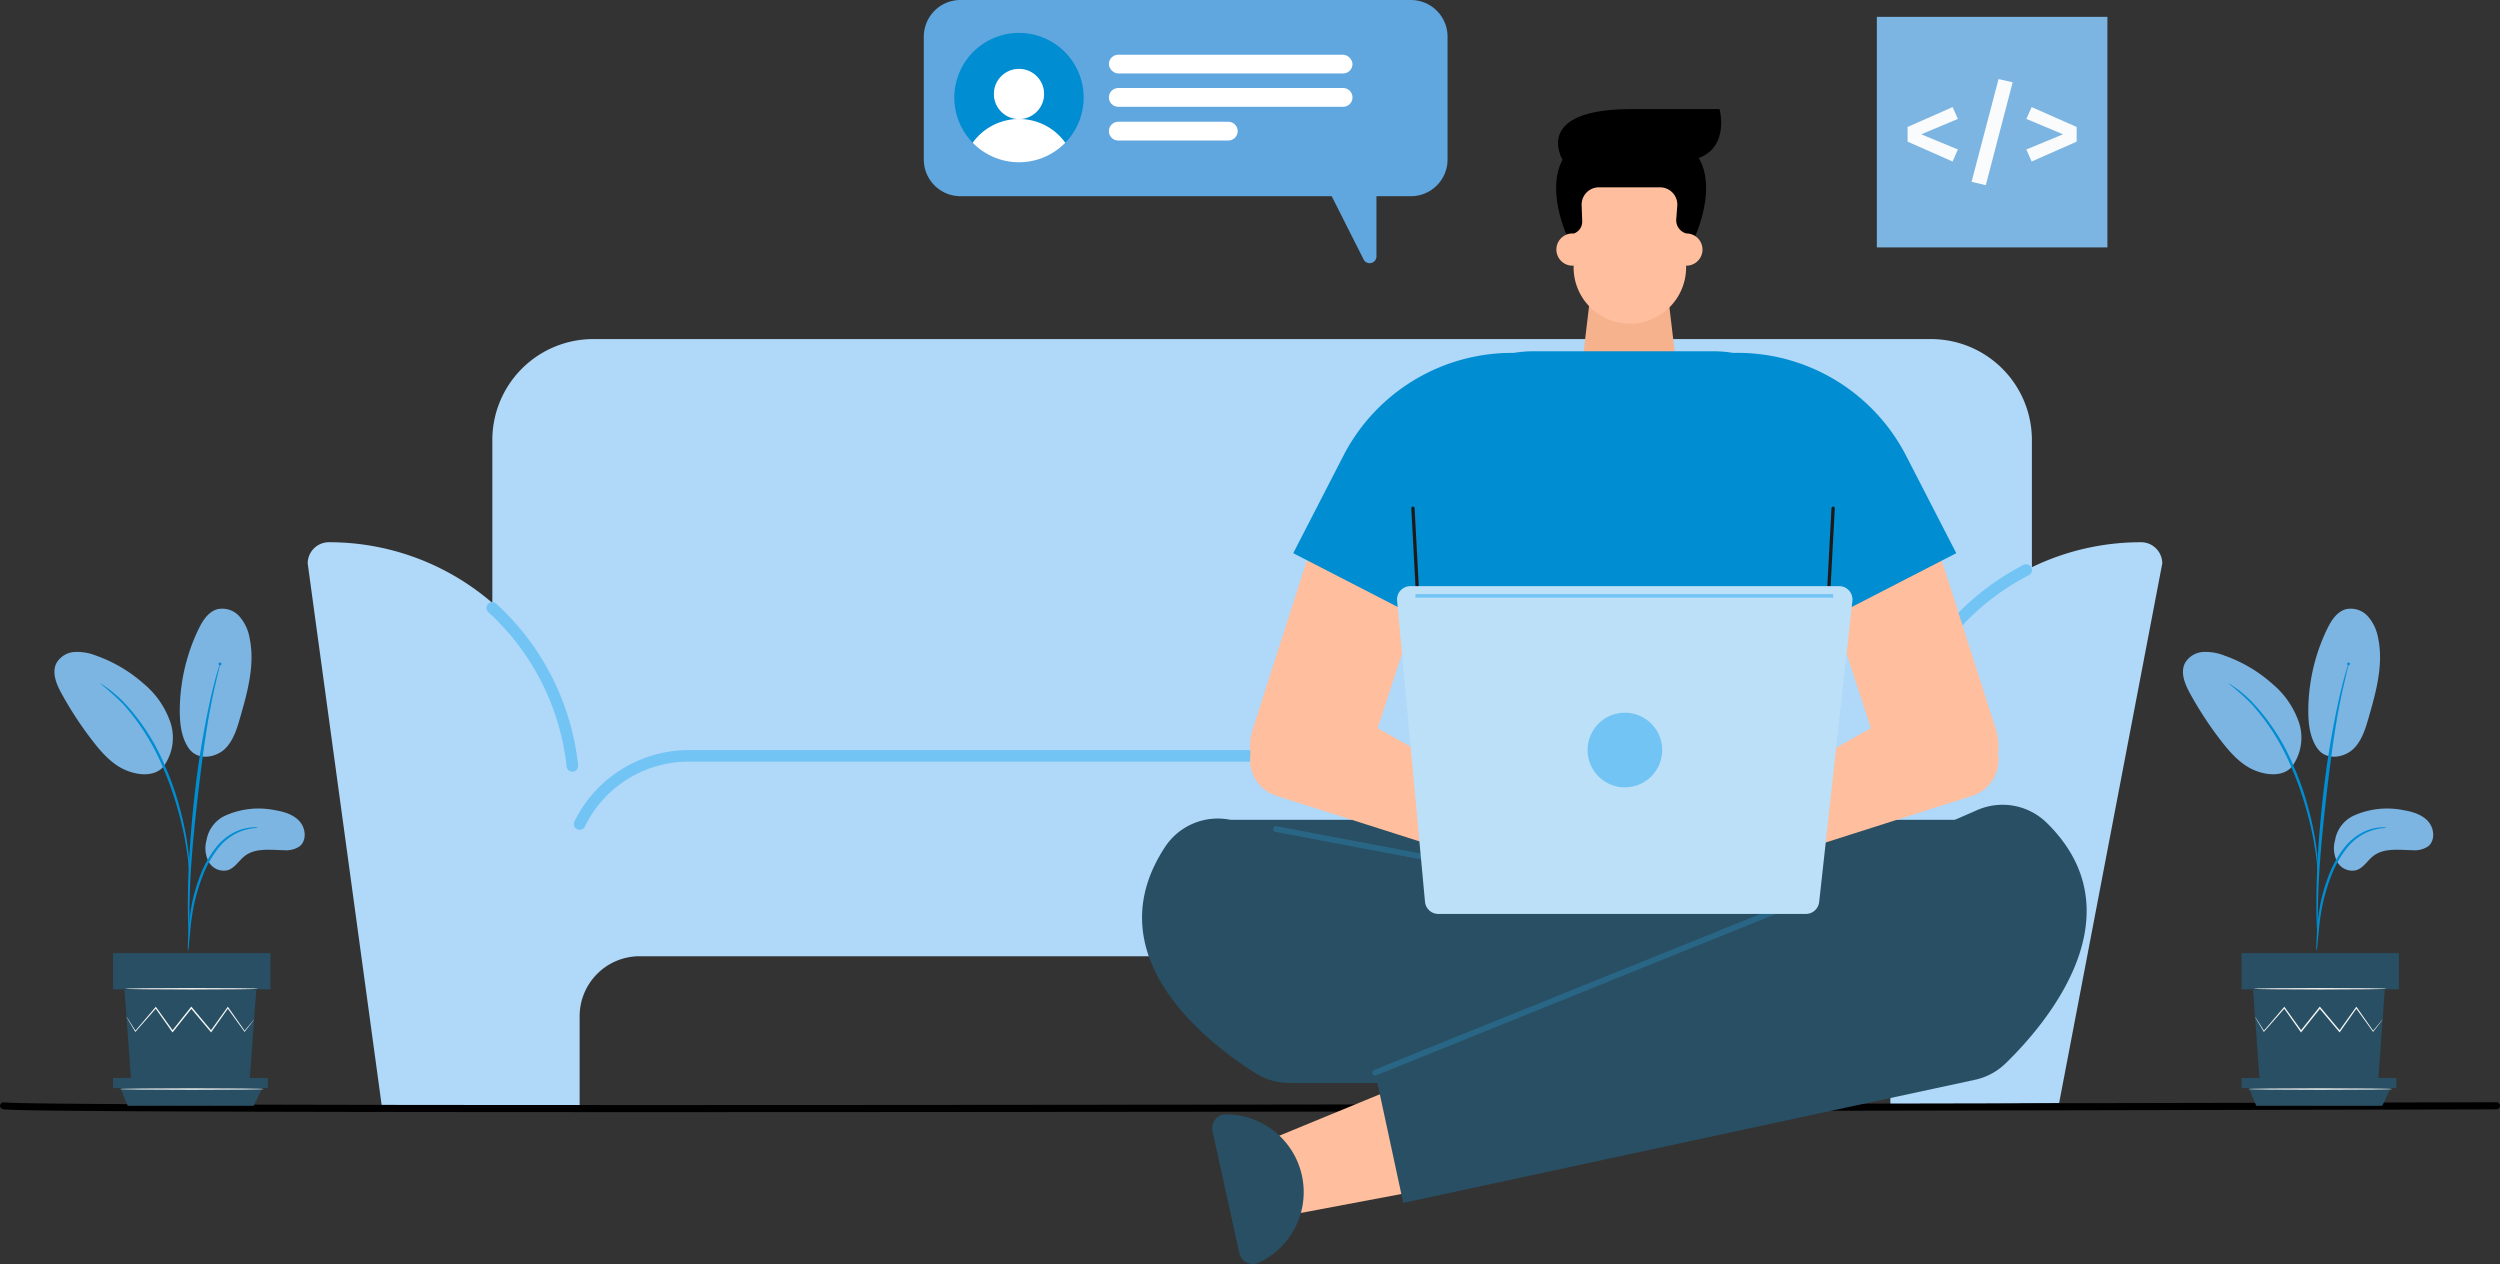 <svg xmlns="http://www.w3.org/2000/svg" width="563.772" height="285.039" viewBox="0 0 563.772 285.039">
  <rect x="0" y="0" width="563.772" height="285.039" fill="#333333" stroke="none"/>
  <g id="Hire_Java_section_1" transform="translate(-843.731 -957)">
    <g id="Group_257193" data-name="Group 257193">
      <g id="Group_257191" data-name="Group 257191" transform="translate(702.234 511.898)">
        <g id="sofa" transform="translate(210.884 521.565)">
          <path id="Path_112068" data-name="Path 112068" d="M584.328,1047.578h0a56.31,56.31,0,0,0-24.619,5.63V1024.53a22.767,22.767,0,0,0-22.767-22.767H235.291a22.767,22.767,0,0,0-22.767,22.767v36.729a56.3,56.3,0,0,0-36.855-13.682h0a4.783,4.783,0,0,0-4.782,4.783l16.7,122.3H232.21V1154.48a13.54,13.54,0,0,1,13.54-13.54h268.5a13.54,13.54,0,0,1,13.54,13.54v20.179l38.063-.633L589.11,1052.36A4.783,4.783,0,0,0,584.328,1047.578Z" transform="translate(-170.886 -1001.763)" fill="#b0d8f9"/>
          <g id="Group_257155" data-name="Group 257155" transform="translate(40.329 50.765)">
            <path id="Path_112069" data-name="Path 112069" d="M1286.312,1207.982c-.043,0-.086,0-.13-.006a1.308,1.308,0,0,1-1.174-1.43,57.879,57.879,0,0,1,31.085-45.706,1.309,1.309,0,0,1,1.2,2.326,55.261,55.261,0,0,0-29.681,43.636A1.308,1.308,0,0,1,1286.312,1207.982Z" transform="translate(-969.465 -1160.694)" fill="#72c4f4"/>
            <path id="Path_112070" data-name="Path 112070" d="M316.5,1225.728a1.309,1.309,0,0,1-1.3-1.169,55.132,55.132,0,0,0-17.634-34.783,1.308,1.308,0,0,1,1.767-1.93,57.746,57.746,0,0,1,18.469,36.434,1.308,1.308,0,0,1-1.161,1.44A1.224,1.224,0,0,1,316.5,1225.728Z" transform="translate(-297.146 -1178.939)" fill="#72c4f4"/>
          </g>
          <path id="Path_112071" data-name="Path 112071" d="M360.084,1309.906a1.309,1.309,0,0,1-1.173-1.886,28.824,28.824,0,0,1,25.861-16.1H630.963a28.744,28.744,0,0,1,25.523,15.43l.333.636a1.308,1.308,0,1,1-2.317,1.216l-.333-.635a26.134,26.134,0,0,0-23.206-14.03H384.772a26.043,26.043,0,0,0-23.514,14.635A1.308,1.308,0,0,1,360.084,1309.906Z" transform="translate(-298.761 -1199.242)" fill="#72c4f4"/>
        </g>
        <g id="box_message" data-name="box  message" transform="translate(265.826 327.836)">
          <g id="Group_257162" data-name="Group 257162" transform="translate(84 117.266)">
            <path id="Path_112078" data-name="Path 112078" d="M301.773,602.044H200.2a8.269,8.269,0,0,0-8.269,8.269V638.02a8.269,8.269,0,0,0,8.269,8.269h83.714l7.194,14.257a1.53,1.53,0,0,0,2.9-.689V646.289h7.766a8.269,8.269,0,0,0,8.269-8.269V610.313A8.269,8.269,0,0,0,301.773,602.044Z" transform="translate(-191.934 -602.044)" fill="#60a6df"/>
            <g id="Group_257160" data-name="Group 257160" transform="translate(41.738 12.341)">
              <rect id="Rectangle_158835" data-name="Rectangle 158835" width="54.931" height="4.226" rx="2.113" transform="translate(0)" fill="#fff"/>
              <path id="Path_112079" data-name="Path 112079" d="M493.353,724.518H442.647a2.113,2.113,0,0,1-2.113-2.113h0a2.113,2.113,0,0,1,2.113-2.113h50.706a2.113,2.113,0,0,1,2.113,2.113h0A2.113,2.113,0,0,1,493.353,724.518Z" transform="translate(-440.534 -712.781)" fill="#fff"/>
              <path id="Path_112080" data-name="Path 112080" d="M467.463,769.8H442.647a2.113,2.113,0,0,1-2.113-2.113h0a2.113,2.113,0,0,1,2.113-2.113h24.816a2.113,2.113,0,0,1,2.113,2.113h0A2.113,2.113,0,0,1,467.463,769.8Z" transform="translate(-440.534 -750.457)" fill="#fff"/>
            </g>
            <g id="Group_257161" data-name="Group 257161" transform="translate(6.881 7.43)">
              <path id="Path_112081" data-name="Path 112081" d="M247.5,665.716a5.656,5.656,0,1,1,5.656-5.656,5.656,5.656,0,0,1-5.656,5.656,12.845,12.845,0,0,1,10.432,5.345,14.581,14.581,0,1,0-20.864,0A12.844,12.844,0,0,1,247.5,665.716Z" transform="translate(-232.918 -646.297)" fill="#008dd1"/>
              <circle id="Ellipse_4145" data-name="Ellipse 4145" cx="5.656" cy="5.656" r="5.656" transform="translate(8.74 8.297) rotate(-1.9)" fill="#fff"/>
              <path id="Path_112082" data-name="Path 112082" d="M268.062,771.7a14.534,14.534,0,0,0,10.432-4.4,12.853,12.853,0,0,0-20.864,0A14.534,14.534,0,0,0,268.062,771.7Z" transform="translate(-253.481 -742.54)" fill="#fff"/>
            </g>
          </g>
        </g>
        <path id="Path_112106" data-name="Path 112106" d="M287.949,1542.782c-144.566,0-145.528-.482-146-.714a.8.8,0,0,1,.585-1.481c2.732.446,64.024.6,145.185.6,165.288,0,413.035-.622,416.752-.631h0a.8.8,0,0,1,0,1.6c-1.4,0-141.42.357-280,.533C368.654,1542.752,323.859,1542.782,287.949,1542.782Zm-145.307-2.151,0,0Z" transform="translate(0 -846.888)"/>
        <g id="man" transform="translate(307.049 500.701)">
          <g id="Group_257190" data-name="Group 257190" transform="translate(91.992 -31)">
            <path id="Path_112107" data-name="Path 112107" d="M967.042,936.443h-19.8c-22.583,0-15.608,11.408-15.608,11.408-4.044,7.7,1.7,18.731,1.7,18.731h27.533s5.746-11.033,1.7-18.731c-.07-.133-.158-.246-.232-.375C969.353,944.888,967.042,936.443,967.042,936.443Z" transform="translate(-836.812 -936.443)"/>
            <g id="Group_257189" data-name="Group 257189" transform="translate(0 17.644)">
              <g id="Group_257175" data-name="Group 257175" transform="translate(0 139.243)">
                <g id="Group_257174" data-name="Group 257174">
                  <rect id="Rectangle_158837" data-name="Rectangle 158837" width="169.732" height="37.883" transform="translate(19.895 3.39)" fill="#284f63"/>
                  <path id="Path_112108" data-name="Path 112108" d="M802.952,1466.92v30.056H671.08a14.234,14.234,0,0,1-7.552-2.168c-10.212-6.383-36.866-26.229-20.466-51.1a14.228,14.228,0,0,1,14.687-6.091Z" transform="translate(-637.853 -1434.231)" fill="#284f63"/>
                  <g id="Group_257173" data-name="Group 257173" transform="translate(29.629 62.771)">
                    <path id="Path_112109" data-name="Path 112109" d="M734.422,1653.844l-3.81-17.32,30.1-12.4,5.232,23.786Z" transform="translate(-730.612 -1624.128)" fill="#ffbe9d"/>
                  </g>
                  <path id="Path_112110" data-name="Path 112110" d="M808.775,1517.39l128.916-27.76a14.234,14.234,0,0,0,6.926-3.709c8.64-8.39,30.518-33.4,9.252-54.259a14.228,14.228,0,0,0-15.64-2.863l-135.782,59.209" transform="translate(-749.874 -1427.611)" fill="#284f63"/>
                  <path id="Path_112111" data-name="Path 112111" d="M801.054,1533.228a.654.654,0,0,1-.245-1.261l96.146-38.828a.654.654,0,1,1,.49,1.214L801.3,1533.18A.66.66,0,0,1,801.054,1533.228Z" transform="translate(-748.479 -1472.176)" fill="#296685"/>
                  <path id="Path_112112" data-name="Path 112112" d="M693.456,1677.46a3.128,3.128,0,0,0,4.4,2.136,17.549,17.549,0,0,0-7.357-33.448,3.127,3.127,0,0,0-3.095,3.783Z" transform="translate(-671.524 -1576.343)" fill="#284f63"/>
                </g>
                <path id="Path_112113" data-name="Path 112113" d="M820.031,1460.859a.667.667,0,0,1-.123-.011l-88.995-16.861a.654.654,0,1,1,.244-1.285l88.995,16.861a.654.654,0,0,1-.121,1.3Z" transform="translate(-700.826 -1437.873)" fill="#296685"/>
              </g>
              <g id="Group_257180" data-name="Group 257180" transform="translate(24.356 83.241)">
                <g id="Group_257177" data-name="Group 257177" transform="translate(97.581)">
                  <g id="Group_257176" data-name="Group 257176" transform="translate(33.868)">
                    <path id="Path_112114" data-name="Path 112114" d="M1152.833,1307.543l1.448-.473a12.591,12.591,0,0,0,8.056-15.88l-12.477-38.908-24.228,12.472,11.321,34.733A12.591,12.591,0,0,0,1152.833,1307.543Z" transform="translate(-1125.632 -1252.282)" fill="#ffbe9d"/>
                  </g>
                  <path id="Path_112115" data-name="Path 112115" d="M1023.68,1402.6l61.165-19.5a8.55,8.55,0,0,0,5.4-11.165h0c-2.6-6.881-18.866-8.081-25.747-5.484l-44.9,25.343Z" transform="translate(-1019.602 -1329.122)" fill="#ffbe9d"/>
                </g>
                <g id="Group_257179" data-name="Group 257179">
                  <g id="Group_257178" data-name="Group 257178" transform="translate(0)">
                    <path id="Path_112116" data-name="Path 112116" d="M724.234,1307.543l-1.448-.473a12.591,12.591,0,0,1-8.056-15.88l12.477-38.908,24.228,12.472-11.321,34.733A12.591,12.591,0,0,1,724.234,1307.543Z" transform="translate(-714.104 -1252.282)" fill="#ffbe9d"/>
                  </g>
                  <path id="Path_112117" data-name="Path 112117" d="M781.225,1402.6l-61.165-19.5a8.55,8.55,0,0,1-5.4-11.165h0c2.6-6.881,18.866-8.081,25.747-5.484l44.9,25.343Z" transform="translate(-714.103 -1329.122)" fill="#ffbe9d"/>
                </g>
              </g>
              <path id="Path_112118" data-name="Path 112118" d="M968.523,1095.725H945.109l2.782-23.285h17.85Z" transform="translate(-846.967 -1046.644)" fill="#f6b18d"/>
              <g id="Group_257181" data-name="Group 257181" transform="translate(34.094 36.968)">
                <path id="Path_112119" data-name="Path 112119" d="M894.108,1152.951l-11.316-21.981a42.758,42.758,0,0,0-38.973-23.183,28.575,28.575,0,0,0-4.419-.371H798.7a28.591,28.591,0,0,0-4.41.37,42.749,42.749,0,0,0-38.385,23.185l-11.316,21.981,28.421,14.63,2.5,60.44a3.379,3.379,0,0,0,3.376,3.24h80.332a3.379,3.379,0,0,0,3.376-3.24l2.486-60.126Z" transform="translate(-744.59 -1107.415)" fill="#008dd1"/>
                <path id="Path_112120" data-name="Path 112120" d="M1120.824,1242.587h-.02a.372.372,0,0,1-.351-.391l1.322-24.69a.372.372,0,1,1,.742.04l-1.322,24.69A.372.372,0,0,1,1120.824,1242.587Z" transform="translate(-1000.396 -1182.102)" fill="#1f191a"/>
                <path id="Path_112121" data-name="Path 112121" d="M829.638,1242.588a.372.372,0,0,1-.371-.352l-1.321-24.69a.372.372,0,1,1,.742-.04l1.322,24.69a.372.372,0,0,1-.351.391Z" transform="translate(-801.32 -1182.102)" fill="#1f191a"/>
              </g>
              <g id="Group_257182" data-name="Group 257182" transform="translate(138.823 57.727)">
                <path id="Path_112122" data-name="Path 112122" d="M1120.1,1193.385" transform="translate(-1104.889 -1186.685)" fill="none" stroke="#1f191a" stroke-linecap="round" stroke-linejoin="round" stroke-width="2.327"/>
                <path id="Path_112123" data-name="Path 112123" d="M1094.739,1172.408" transform="translate(-1087.626 -1172.408)" fill="none" stroke="#1f191a" stroke-linecap="round" stroke-linejoin="round" stroke-width="2.327"/>
                <path id="Path_112124" data-name="Path 112124" d="M1108.1,1203.074" transform="translate(-1096.719 -1193.279)" fill="none" stroke="#1f191a" stroke-linecap="round" stroke-linejoin="round" stroke-width="2.327"/>
                <path id="Path_112125" data-name="Path 112125" d="M1084.426,1181.805" transform="translate(-1080.607 -1178.803)" fill="none" stroke="#1f191a" stroke-linecap="round" stroke-linejoin="round" stroke-width="2.327"/>
                <path id="Path_112126" data-name="Path 112126" d="M1095.663,1212.438" transform="translate(-1088.254 -1199.652)" fill="none" stroke="#1f191a" stroke-linecap="round" stroke-linejoin="round" stroke-width="2.327"/>
                <path id="Path_112127" data-name="Path 112127" d="M1072.469,1191.221" transform="translate(-1072.469 -1185.212)" fill="none" stroke="#1f191a" stroke-linecap="round" stroke-linejoin="round" stroke-width="2.327"/>
              </g>
              <g id="Group_257183" data-name="Group 257183" transform="translate(93.377)">
                <path id="Path_112128" data-name="Path 112128" d="M959.5,1002.08l-.194-.07a3.092,3.092,0,0,1-2.029-3.143l.23-2.987a3.9,3.9,0,0,0-3.889-4.2H939.841a3.9,3.9,0,0,0-3.9,4.037l.127,3.626a2.806,2.806,0,0,1-1.939,2.768c-.1-.009-.2-.031-.307-.031a3.635,3.635,0,0,0,0,7.269c.105,0,.2-.022.307-.031v.42a12.685,12.685,0,0,0,12.685,12.685h0a12.685,12.685,0,0,0,12.685-12.685v-.389a3.635,3.635,0,1,0,0-7.269Z" transform="translate(-930.189 -991.68)" fill="#ffbe9d"/>
              </g>
              <g id="Group_257188" data-name="Group 257188" transform="translate(57.497 89.93)">
                <g id="Group_257186" data-name="Group 257186">
                  <g id="Group_257184" data-name="Group 257184">
                    <path id="Path_112129" data-name="Path 112129" d="M910.057,1347.153H827.175a3.021,3.021,0,0,1-3.008-2.742l-6.295-67.886a3.021,3.021,0,0,1,3.008-3.3h96.669a3.021,3.021,0,0,1,3,3.352l-7.492,67.886A3.021,3.021,0,0,1,910.057,1347.153Z" transform="translate(-817.859 -1273.225)" fill="#bbe0f8"/>
                  </g>
                  <g id="Group_257185" data-name="Group 257185" transform="translate(42.967 28.546)">
                    <circle id="Ellipse_4147" data-name="Ellipse 4147" cx="8.418" cy="8.418" r="8.418" fill="#72c4f4"/>
                  </g>
                </g>
                <g id="Group_257187" data-name="Group 257187" transform="translate(4.152 1.812)">
                  <rect id="Rectangle_158838" data-name="Rectangle 158838" width="94.194" height="0.789" fill="#72c4f4"/>
                </g>
              </g>
            </g>
          </g>
        </g>
      </g>
      <g id="Group_254277" data-name="Group 254277" transform="translate(856.007 1094.24)">
        <g id="Group_254259" data-name="Group 254259">
          <g id="Group_254245" data-name="Group 254245" transform="translate(34.059 45.121)">
            <g id="Group_254244" data-name="Group 254244">
              <path id="Path_110419" data-name="Path 110419" d="M691.759,377.559a18.394,18.394,0,0,1,11.411-1.386c2.07.342,4.228.961,5.637,2.517s1.675,4.291.058,5.627a5.4,5.4,0,0,1-3.554.9c-3.016-.035-6.363-.566-8.773,1.249-1.375,1.035-2.29,2.757-3.934,3.266a3.886,3.886,0,0,1-4.276-1.9,6.644,6.644,0,0,1-.483-4.9A7.484,7.484,0,0,1,691.759,377.559Z" transform="translate(-687.598 -375.851)" fill="#7cb4e2"/>
            </g>
          </g>
          <g id="Group_254247" data-name="Group 254247" transform="translate(28.265)">
            <g id="Group_254246" data-name="Group 254246">
              <path id="Path_110420" data-name="Path 110420" d="M682.652,353.2c2.122,3.031,6.247,2.027,8.16.178s2.721-4.532,3.456-7.089c1.681-5.842,3.376-11.971,2.127-17.921a9.959,9.959,0,0,0-2.289-4.873,5.2,5.2,0,0,0-4.929-1.641c-2.08.549-3.372,2.587-4.307,4.524a42.727,42.727,0,0,0-4.221,18.333c-.01,2.953.338,6.05,2,8.488" transform="translate(-680.648 -321.725)" fill="#7cb4e2"/>
            </g>
          </g>
          <g id="Group_254249" data-name="Group 254249" transform="translate(0 9.753)">
            <g id="Group_254248" data-name="Group 254248">
              <path id="Path_110421" data-name="Path 110421" d="M671.183,359.5A11.032,11.032,0,0,0,672.9,349.35a19.564,19.564,0,0,0-6.012-8.72,32.35,32.35,0,0,0-10.764-6.351,11.475,11.475,0,0,0-4.842-.823,5.081,5.081,0,0,0-4.062,2.458c-1.133,2.161-.047,4.781,1.128,6.919a81.953,81.953,0,0,0,7.07,10.766c2.119,2.733,4.547,5.428,7.777,6.662s6.584,1.09,8.3-1.15" transform="translate(-646.742 -333.424)" fill="#7cb4e2"/>
            </g>
          </g>
          <g id="Group_254252" data-name="Group 254252" transform="translate(30.087 49.33)">
            <g id="Group_254251" data-name="Group 254251">
              <g id="Group_254250" data-name="Group 254250">
                <path id="Path_110422" data-name="Path 110422" d="M682.871,408.773a6.623,6.623,0,0,0,.193-1.377l.366-3.76a54.275,54.275,0,0,1,.845-5.513,42.518,42.518,0,0,1,2-6.507,23.962,23.962,0,0,1,3.323-5.888,12.4,12.4,0,0,1,4.2-3.493,11.742,11.742,0,0,1,3.538-1.1,6.658,6.658,0,0,0,1.371-.2,6.445,6.445,0,0,0-1.4-.022,10.7,10.7,0,0,0-3.689.96A12.385,12.385,0,0,0,689.2,385.4a23.431,23.431,0,0,0-3.445,6.006,39.829,39.829,0,0,0-1.989,6.614,46.536,46.536,0,0,0-.734,5.583c-.119,1.6-.164,2.888-.186,3.782A6.516,6.516,0,0,0,682.871,408.773Z" transform="translate(-682.833 -380.9)" fill="#008dd1"/>
              </g>
            </g>
          </g>
          <g id="Group_254255" data-name="Group 254255" transform="translate(30.087 12.179)">
            <g id="Group_254254" data-name="Group 254254">
              <g id="Group_254253" data-name="Group 254253">
                <path id="Path_110423" data-name="Path 110423" d="M683.13,398.466a2.7,2.7,0,0,0,.038-.639c0-.48,0-1.085-.005-1.827,0-1.586,0-3.881.081-6.715.141-5.669.629-11.769,1.571-20.371.893-8.087,2.091-17.5,3.355-23.618.271-1.391.544-2.644.8-3.741s.454-2.047.657-2.814c.173-.722.314-1.31.427-1.776a.321.321,0,1,0-.11-.032c-.14.46-.315,1.04-.531,1.751-.235.759-.477,1.7-.752,2.8s-.588,2.342-.885,3.731a207.613,207.613,0,0,0-3.527,21.915c-.944,8.619-1.371,16.466-1.408,22.149-.033,2.842.027,5.142.1,6.729.046.742.083,1.346.112,1.826A2.728,2.728,0,0,0,683.13,398.466Z" transform="translate(-682.833 -336.334)" fill="#008dd1"/>
              </g>
            </g>
          </g>
          <g id="Group_254258" data-name="Group 254258" transform="translate(10.176 16.807)">
            <g id="Group_254257" data-name="Group 254257">
              <g id="Group_254256" data-name="Group 254256">
                <path id="Path_110424" data-name="Path 110424" d="M679.2,384.254a12.21,12.21,0,0,0-.013-1.909c-.071-1.227-.239-3-.585-5.173a68.069,68.069,0,0,0-1.682-7.536,61.6,61.6,0,0,0-3.151-8.917,47.5,47.5,0,0,0-9.254-14.41,23.41,23.41,0,0,0-2.177-2.024c-.333-.283-.629-.564-.929-.787l-.844-.582a12.35,12.35,0,0,0-1.607-1.03,57.026,57.026,0,0,1,5.268,4.7,50.038,50.038,0,0,1,9.023,14.358,70.357,70.357,0,0,1,3.169,8.835,76.587,76.587,0,0,1,1.79,7.461c.394,2.15.623,3.906.76,5.121A12.246,12.246,0,0,0,679.2,384.254Z" transform="translate(-658.948 -341.886)" fill="#008dd1"/>
              </g>
            </g>
          </g>
        </g>
        <g id="Group_254261" data-name="Group 254261" transform="translate(15.793 85.875)">
          <g id="Group_254260" data-name="Group 254260">
            <path id="Path_110425" data-name="Path 110425" d="M665.686,424.738l1.517,20.778H693.9l1.517-20.778Z" transform="translate(-665.686 -424.738)" fill="#284f63"/>
          </g>
        </g>
        <g id="Group_254263" data-name="Group 254263" transform="translate(13.215 77.685)">
          <g id="Group_254262" data-name="Group 254262">
            <rect id="Rectangle_158440" data-name="Rectangle 158440" width="35.49" height="8.19" fill="#284f63"/>
          </g>
        </g>
        <g id="Group_254265" data-name="Group 254265" transform="translate(13.215 105.858)">
          <g id="Group_254264" data-name="Group 254264">
            <path id="Path_110426" data-name="Path 110426" d="M662.594,448.709v2.27h34.9v-2.27Z" transform="translate(-662.594 -448.709)" fill="#284f63"/>
          </g>
        </g>
        <g id="Group_254267" data-name="Group 254267" transform="translate(14.882 108.128)">
          <g id="Group_254266" data-name="Group 254266">
            <path id="Path_110427" data-name="Path 110427" d="M666.229,455.428l-1.634-4h31.964l-1.907,4Z" transform="translate(-664.594 -451.432)" fill="#284f63"/>
          </g>
        </g>
        <g id="Group_254270" data-name="Group 254270" transform="translate(16.243 89.746)">
          <g id="Group_254269" data-name="Group 254269">
            <g id="Group_254268" data-name="Group 254268">
              <path id="Path_110428" data-name="Path 110428" d="M695.007,432.3a.9.9,0,0,1-.124.191l-.4.529-1.555,1.99-.069.088-.067-.092-3.821-5.284h.22l-3.761,5.326-.118.167-.132-.157c-1.388-1.651-2.9-3.445-4.461-5.307l.258,0-.246.308-3.988,5-.133.167-.123-.173-3.763-5.325.218.011-4.634,5.28-.082.093-.062-.105-1.451-2.438-.372-.649a1.043,1.043,0,0,1-.114-.232,1.025,1.025,0,0,1,.156.206l.412.624,1.523,2.393-.145-.012,4.561-5.344.115-.135.1.146c1.155,1.611,2.431,3.393,3.8,5.3l-.256-.008,3.98-5.008.245-.308.127-.159.13.156,4.449,5.318-.25.01,3.8-5.3.111-.156.109.156,3.74,5.341-.136,0,1.617-1.94.434-.5C694.947,432.351,695,432.3,695.007,432.3Z" transform="translate(-666.226 -429.382)" fill="#f5f5f5"/>
            </g>
          </g>
        </g>
        <g id="Group_254273" data-name="Group 254273" transform="translate(16.015 85.571)">
          <g id="Group_254272" data-name="Group 254272">
            <g id="Group_254271" data-name="Group 254271">
              <path id="Path_110429" data-name="Path 110429" d="M695.829,424.54c0,.092-6.688.167-14.937.167s-14.939-.075-14.939-.167,6.687-.166,14.939-.166S695.829,424.448,695.829,424.54Z" transform="translate(-665.953 -424.374)" fill="#f5f5f5"/>
            </g>
          </g>
        </g>
        <g id="Group_254276" data-name="Group 254276" transform="translate(14.771 108.185)">
          <g id="Group_254275" data-name="Group 254275">
            <g id="Group_254274" data-name="Group 254274">
              <path id="Path_110430" data-name="Path 110430" d="M696.929,451.668c0,.092-7.269.166-16.234.166s-16.235-.074-16.235-.166,7.268-.167,16.235-.167S696.929,451.576,696.929,451.668Z" transform="translate(-664.46 -451.501)" fill="#f5f5f5"/>
            </g>
          </g>
        </g>
      </g>
      <g id="Group_257192" data-name="Group 257192" transform="translate(1336.007 1094.24)">
        <g id="Group_254259-2" data-name="Group 254259">
          <g id="Group_254245-2" data-name="Group 254245" transform="translate(34.059 45.121)">
            <g id="Group_254244-2" data-name="Group 254244">
              <path id="Path_110419-2" data-name="Path 110419" d="M691.759,377.559a18.394,18.394,0,0,1,11.411-1.386c2.07.342,4.228.961,5.637,2.517s1.675,4.291.058,5.627a5.4,5.4,0,0,1-3.554.9c-3.016-.035-6.363-.566-8.773,1.249-1.375,1.035-2.29,2.757-3.934,3.266a3.886,3.886,0,0,1-4.276-1.9,6.644,6.644,0,0,1-.483-4.9A7.484,7.484,0,0,1,691.759,377.559Z" transform="translate(-687.598 -375.851)" fill="#7cb4e2"/>
            </g>
          </g>
          <g id="Group_254247-2" data-name="Group 254247" transform="translate(28.265)">
            <g id="Group_254246-2" data-name="Group 254246">
              <path id="Path_110420-2" data-name="Path 110420" d="M682.652,353.2c2.122,3.031,6.247,2.027,8.16.178s2.721-4.532,3.456-7.089c1.681-5.842,3.376-11.971,2.127-17.921a9.959,9.959,0,0,0-2.289-4.873,5.2,5.2,0,0,0-4.929-1.641c-2.08.549-3.372,2.587-4.307,4.524a42.727,42.727,0,0,0-4.221,18.333c-.01,2.953.338,6.05,2,8.488" transform="translate(-680.648 -321.725)" fill="#7cb4e2"/>
            </g>
          </g>
          <g id="Group_254249-2" data-name="Group 254249" transform="translate(0 9.753)">
            <g id="Group_254248-2" data-name="Group 254248">
              <path id="Path_110421-2" data-name="Path 110421" d="M671.183,359.5A11.032,11.032,0,0,0,672.9,349.35a19.564,19.564,0,0,0-6.012-8.72,32.35,32.35,0,0,0-10.764-6.351,11.475,11.475,0,0,0-4.842-.823,5.081,5.081,0,0,0-4.062,2.458c-1.133,2.161-.047,4.781,1.128,6.919a81.953,81.953,0,0,0,7.07,10.766c2.119,2.733,4.547,5.428,7.777,6.662s6.584,1.09,8.3-1.15" transform="translate(-646.742 -333.424)" fill="#7cb4e2"/>
            </g>
          </g>
          <g id="Group_254252-2" data-name="Group 254252" transform="translate(30.087 49.33)">
            <g id="Group_254251-2" data-name="Group 254251">
              <g id="Group_254250-2" data-name="Group 254250">
                <path id="Path_110422-2" data-name="Path 110422" d="M682.871,408.773a6.623,6.623,0,0,0,.193-1.377l.366-3.76a54.275,54.275,0,0,1,.845-5.513,42.518,42.518,0,0,1,2-6.507,23.962,23.962,0,0,1,3.323-5.888,12.4,12.4,0,0,1,4.2-3.493,11.742,11.742,0,0,1,3.538-1.1,6.658,6.658,0,0,0,1.371-.2,6.445,6.445,0,0,0-1.4-.022,10.7,10.7,0,0,0-3.689.96A12.385,12.385,0,0,0,689.2,385.4a23.431,23.431,0,0,0-3.445,6.006,39.829,39.829,0,0,0-1.989,6.614,46.536,46.536,0,0,0-.734,5.583c-.119,1.6-.164,2.888-.186,3.782A6.516,6.516,0,0,0,682.871,408.773Z" transform="translate(-682.833 -380.9)" fill="#008dd1"/>
              </g>
            </g>
          </g>
          <g id="Group_254255-2" data-name="Group 254255" transform="translate(30.087 12.179)">
            <g id="Group_254254-2" data-name="Group 254254">
              <g id="Group_254253-2" data-name="Group 254253">
                <path id="Path_110423-2" data-name="Path 110423" d="M683.13,398.466a2.7,2.7,0,0,0,.038-.639c0-.48,0-1.085-.005-1.827,0-1.586,0-3.881.081-6.715.141-5.669.629-11.769,1.571-20.371.893-8.087,2.091-17.5,3.355-23.618.271-1.391.544-2.644.8-3.741s.454-2.047.657-2.814c.173-.722.314-1.31.427-1.776a.321.321,0,1,0-.11-.032c-.14.46-.315,1.04-.531,1.751-.235.759-.477,1.7-.752,2.8s-.588,2.342-.885,3.731a207.613,207.613,0,0,0-3.527,21.915c-.944,8.619-1.371,16.466-1.408,22.149-.033,2.842.027,5.142.1,6.729.046.742.083,1.346.112,1.826A2.728,2.728,0,0,0,683.13,398.466Z" transform="translate(-682.833 -336.334)" fill="#008dd1"/>
              </g>
            </g>
          </g>
          <g id="Group_254258-2" data-name="Group 254258" transform="translate(10.176 16.807)">
            <g id="Group_254257-2" data-name="Group 254257">
              <g id="Group_254256-2" data-name="Group 254256">
                <path id="Path_110424-2" data-name="Path 110424" d="M679.2,384.254a12.21,12.21,0,0,0-.013-1.909c-.071-1.227-.239-3-.585-5.173a68.069,68.069,0,0,0-1.682-7.536,61.6,61.6,0,0,0-3.151-8.917,47.5,47.5,0,0,0-9.254-14.41,23.41,23.41,0,0,0-2.177-2.024c-.333-.283-.629-.564-.929-.787l-.844-.582a12.35,12.35,0,0,0-1.607-1.03,57.026,57.026,0,0,1,5.268,4.7,50.038,50.038,0,0,1,9.023,14.358,70.357,70.357,0,0,1,3.169,8.835,76.587,76.587,0,0,1,1.79,7.461c.394,2.15.623,3.906.76,5.121A12.246,12.246,0,0,0,679.2,384.254Z" transform="translate(-658.948 -341.886)" fill="#008dd1"/>
              </g>
            </g>
          </g>
        </g>
        <g id="Group_254261-2" data-name="Group 254261" transform="translate(15.793 85.875)">
          <g id="Group_254260-2" data-name="Group 254260">
            <path id="Path_110425-2" data-name="Path 110425" d="M665.686,424.738l1.517,20.778H693.9l1.517-20.778Z" transform="translate(-665.686 -424.738)" fill="#284f63"/>
          </g>
        </g>
        <g id="Group_254263-2" data-name="Group 254263" transform="translate(13.215 77.685)">
          <g id="Group_254262-2" data-name="Group 254262">
            <rect id="Rectangle_158440-2" data-name="Rectangle 158440" width="35.49" height="8.19" fill="#284f63"/>
          </g>
        </g>
        <g id="Group_254265-2" data-name="Group 254265" transform="translate(13.215 105.858)">
          <g id="Group_254264-2" data-name="Group 254264">
            <path id="Path_110426-2" data-name="Path 110426" d="M662.594,448.709v2.27h34.9v-2.27Z" transform="translate(-662.594 -448.709)" fill="#284f63"/>
          </g>
        </g>
        <g id="Group_254267-2" data-name="Group 254267" transform="translate(14.882 108.128)">
          <g id="Group_254266-2" data-name="Group 254266">
            <path id="Path_110427-2" data-name="Path 110427" d="M666.229,455.428l-1.634-4h31.964l-1.907,4Z" transform="translate(-664.594 -451.432)" fill="#284f63"/>
          </g>
        </g>
        <g id="Group_254270-2" data-name="Group 254270" transform="translate(16.243 89.746)">
          <g id="Group_254269-2" data-name="Group 254269">
            <g id="Group_254268-2" data-name="Group 254268">
              <path id="Path_110428-2" data-name="Path 110428" d="M695.007,432.3a.9.9,0,0,1-.124.191l-.4.529-1.555,1.99-.069.088-.067-.092-3.821-5.284h.22l-3.761,5.326-.118.167-.132-.157c-1.388-1.651-2.9-3.445-4.461-5.307l.258,0-.246.308-3.988,5-.133.167-.123-.173-3.763-5.325.218.011-4.634,5.28-.082.093-.062-.105-1.451-2.438-.372-.649a1.043,1.043,0,0,1-.114-.232,1.025,1.025,0,0,1,.156.206l.412.624,1.523,2.393-.145-.012,4.561-5.344.115-.135.1.146c1.155,1.611,2.431,3.393,3.8,5.3l-.256-.008,3.98-5.008.245-.308.127-.159.13.156,4.449,5.318-.25.01,3.8-5.3.111-.156.109.156,3.74,5.341-.136,0,1.617-1.94.434-.5C694.947,432.351,695,432.3,695.007,432.3Z" transform="translate(-666.226 -429.382)" fill="#f5f5f5"/>
            </g>
          </g>
        </g>
        <g id="Group_254273-2" data-name="Group 254273" transform="translate(16.015 85.571)">
          <g id="Group_254272-2" data-name="Group 254272">
            <g id="Group_254271-2" data-name="Group 254271">
              <path id="Path_110429-2" data-name="Path 110429" d="M695.829,424.54c0,.092-6.688.167-14.937.167s-14.939-.075-14.939-.167,6.687-.166,14.939-.166S695.829,424.448,695.829,424.54Z" transform="translate(-665.953 -424.374)" fill="#f5f5f5"/>
            </g>
          </g>
        </g>
        <g id="Group_254276-2" data-name="Group 254276" transform="translate(14.771 108.185)">
          <g id="Group_254275-2" data-name="Group 254275">
            <g id="Group_254274-2" data-name="Group 254274">
              <path id="Path_110430-2" data-name="Path 110430" d="M696.929,451.668c0,.092-7.269.166-16.234.166s-16.235-.074-16.235-.166,7.268-.167,16.235-.167S696.929,451.576,696.929,451.668Z" transform="translate(-664.46 -451.501)" fill="#f5f5f5"/>
            </g>
          </g>
        </g>
      </g>
    </g>
    <rect id="Rectangle_716" data-name="Rectangle 716" width="51.993" height="51.993" transform="translate(1266.977 960.799)" fill="#7cb4e2"/>
    <g id="Group_2670" data-name="Group 2670" transform="translate(1273.91 974.831)">
      <path id="Path_10473" data-name="Path 10473" d="M521.533,290.638l-8.261,3.47,8.261,3.419-1.191,2.719-10.152-4.481v-3.315l10.152-4.479Z" transform="translate(-510.191 -281.652)" fill="#f9fbfc"/>
      <path id="Path_10474" data-name="Path 10474" d="M532.5,282.985l-6.06,23.2-3.211-.752,6.085-23.177Z" transform="translate(-508.804 -282.26)" fill="#f9fbfc"/>
      <path id="Path_10475" data-name="Path 10475" d="M545.742,292.45v3.315l-10.151,4.481-1.191-2.719,8.261-3.419-8.261-3.47,1.19-2.668Z" transform="translate(-507.617 -281.651)" fill="#f9fbfc"/>
    </g>
  </g>
</svg>
